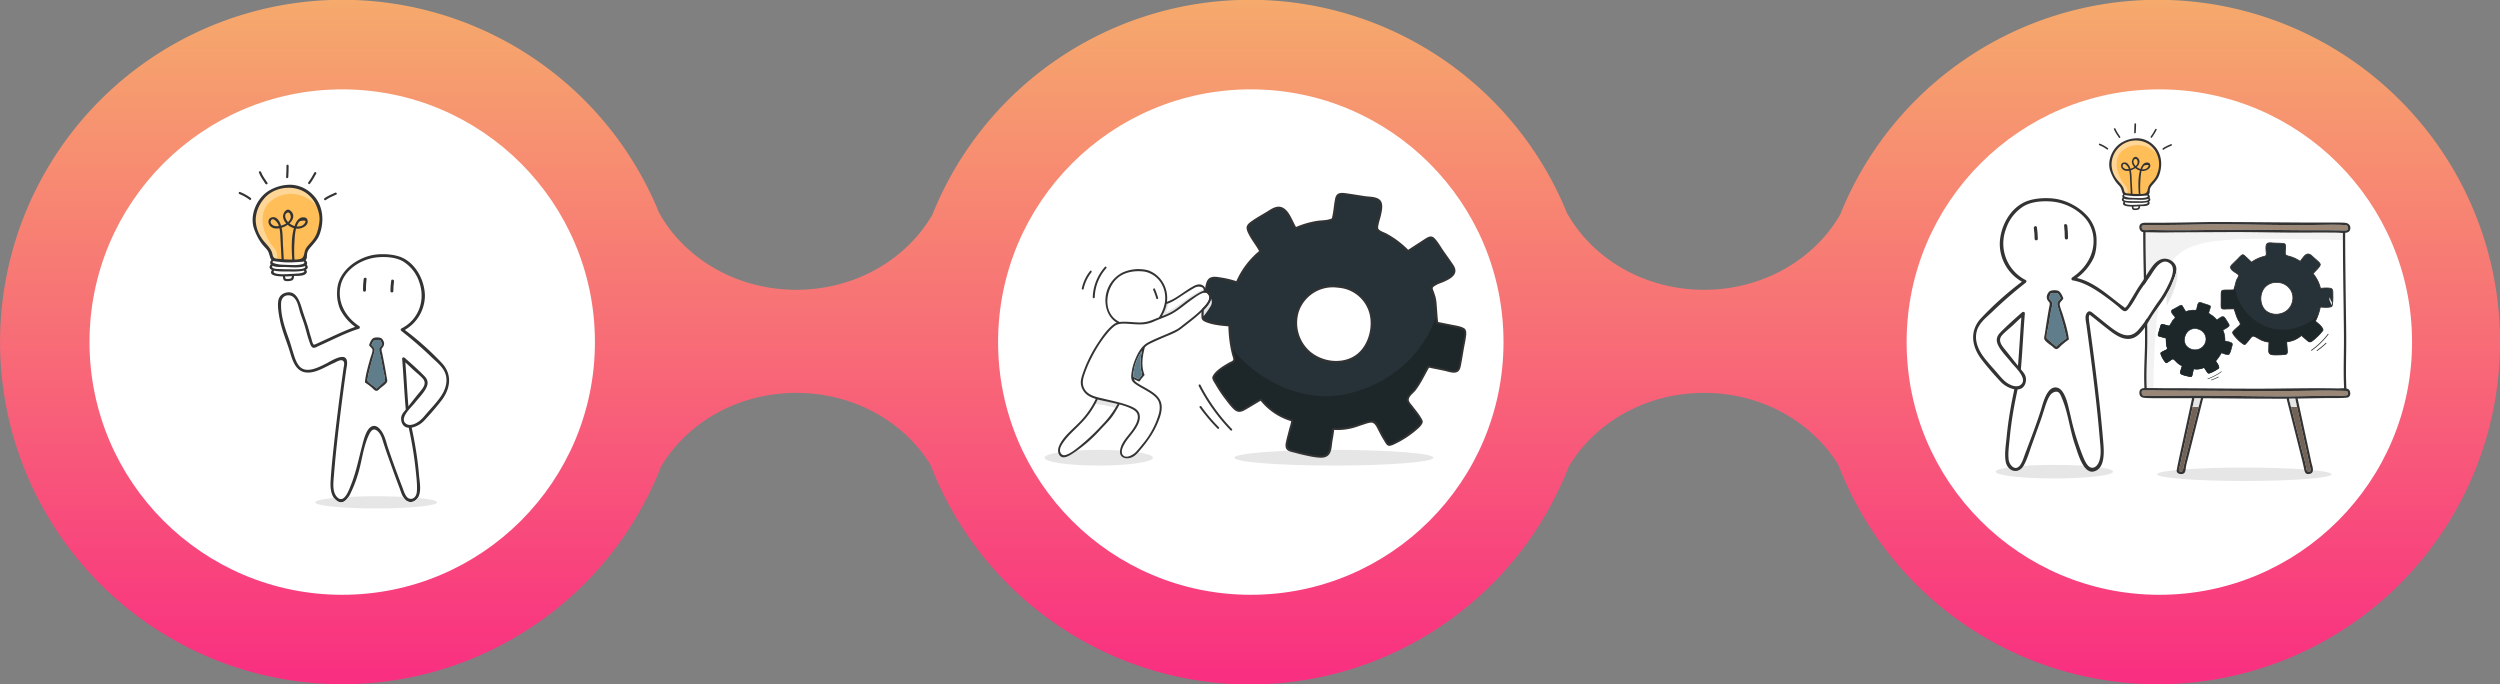 <?xml version="1.0" encoding="utf-8"?><svg xmlns="http://www.w3.org/2000/svg" viewBox="49 150.99 548.05 150.01"><rect x="49" y="150.99" width="548.05" height="150.01" fill="#808080" stroke="none"/><style>.st1{fill:#fff}.st2{fill:#ffbe58}.st3{fill:#ffd696}.st4{fill:#333}.st5{fill:#607d8b}.st6{fill:#e6e6e6}.st7{fill:#263237}.st8{fill:#1d2628}.st9{fill:#736357}.st10{fill:#998675}</style><linearGradient id="XMLID_6_" gradientUnits="userSpaceOnUse" x1="323.02" y1="303.03" x2="323.02" y2="152.98" gradientTransform="matrix(1 0 0 -1 0 453.98)"><stop offset="0" stop-color="#f6aa6c"/><stop offset="1" stop-color="#f92e81"/></linearGradient><path d="M522.02 150.95a75.01 75.01 0 0 0-69.61 47.07c-5.64 9.8-16.89 16.5-29.85 16.5-13.15 0-24.52-6.88-30.08-16.9a74.94 74.94 0 0 0-69.46-46.67 75.01 75.01 0 0 0-69.61 47.07c-5.64 9.8-16.89 16.5-29.85 16.5-13.15 0-24.52-6.88-30.08-16.9a74.94 74.94 0 0 0-69.46-46.67A75.02 75.02 0 1 0 193.9 253.3c5.7-9.63 16.84-16.18 29.67-16.18 12.68 0 23.73 6.4 29.47 15.87a75 75 0 0 0 139.86.3c5.7-9.62 16.84-16.17 29.67-16.17 12.68 0 23.73 6.4 29.47 15.87a75 75 0 0 0 70 48 75.02 75.02 0 1 0 0-150.04z" fill="url(#XMLID_6_)"/><g><g><g filter="drop-shadow(0 0 5px rgba(0,0,0,0.3))"><circle class="st1" cx="124.02" cy="225.98" r="55.4"/></g></g></g><g><g filter="drop-shadow(0 0 5px rgba(0,0,0,0.3))"><circle class="st1" cx="323.2" cy="225.98" r="55.4"/></g></g><g><g><g filter="drop-shadow(0 0 5px rgba(0,0,0,0.3))"><circle class="st1" cx="522.37" cy="225.98" r="55.4"/></g></g></g><g><g><g><g><path class="st2" d="M119.43 198.74c.07.51-.41 2.71-.61 3.37a4.32 4.32 0 0 1-.9 1.6c-.4.47-.67.88-1.11 1.32a2.92 2.92 0 0 0-.83 1.73c-.03.32.06.66-.12.92-.1.16-.2.4-.61.4-.7-.01-2.18.13-2.96.12-1 .03-2.79-.25-3.26-.25-.36 0-.48-.53-.57-.89-.08-.35-.1-.71-.27-1.04-.16-.32-.44-.57-.7-.83a11.32 11.32 0 0 1-2.68-4.7c-.2-.62-.06-3.13.51-4.15.4-.73.85-1.4 1.37-2.07a6.5 6.5 0 0 1 2.08-1.57 9.84 9.84 0 0 1 3.02-.84 5.82 5.82 0 0 1 4.51 1.19 6.09 6.09 0 0 1 2.47 3.12c.33.97.57 1.87.66 2.57z"/></g></g><path class="st3" d="M118.98 196.84c-.06-.22-.14-.44-.22-.67a6.1 6.1 0 0 0-2.46-3.12 5.82 5.82 0 0 0-4.51-1.19c-.86.1-2.27.42-3.03.84a6.5 6.5 0 0 0-2.07 1.57c-.52.66-.96 1.34-1.37 2.08a8.24 8.24 0 0 0-.5 4.14 11.34 11.34 0 0 0 2.67 4.7c.26.26.54.5.7.83.16.33.2.7.27 1.04.08.36.2.88.56.89.15 0 .43.03.77.06.04-.82-.02-1.86-.57-2.49-3.03-3.48-3.65-8.15-.91-10.39 2.93-2.4 7.5-2.42 10.67 1.71z"/><g><path class="st4" d="M112.8 191.49a9.13 9.13 0 0 0-5.05 1.43c-2.55 1.69-4.1 5.36-3.03 8.3.4 1.1.91 2.16 1.6 3.1.32.44.68.8 1.04 1.2.55.6.63 1.14.85 1.86.08.27.18.46.31.6-.26.24-.4.6-.17.96l.01.02c-.48.61-.26.99.26 1.21-.79 1.14.82 1.4 2.39 1.42.03.24.06.51.16.71.14.3.54.32.83.32.34 0 .81-.03 1.1-.21.3-.18.34-.6.36-.92.75-.04 2.07.07 2.63-.52.28-.29.2-.61-.03-.85.42-.23.57-.58.17-1.11.19-.28.11-.63-.23-.97l.15-.23c.21-.42.1-.84.19-1.29.15-.75.68-1.23 1.15-1.79.59-.69 1.2-1.39 1.53-2.24 1.12-2.91.88-6.5-1.43-8.79a7.06 7.06 0 0 0-4.79-2.21zm-3.47 16.8c.98.11 1.97.24 2.96.23.88 0 1.75-.07 2.63-.12.24-.02.46-.03.66-.1.66.62-1.18.77-1.63.79-.55.01-1.1 0-1.65-.02-.6-.02-1.2-.04-1.8-.08-.28-.02-2.45-.35-1.54-.77.11.03.23.05.37.06zm1.69-4c-.06-1.11-.03-2.28-.29-3.38.5-.15.96-.39 1.33-.64.4.34.88.6 1.37.74-.62 2.16-.5 4.72-.37 6.88l-.77-.01c-.36 0-.72-.02-1.08-.04l-.2-3.54zm.75-5.12c-.23-.4-.43-1.07.02-1.43.53-.44.84.08.93.57.09.52-.16.98-.57 1.36a2.76 2.76 0 0 1-.38-.5zm2.5 10.85c-.68.03-1.35 0-2.01 0-.57 0-1.14-.01-1.7-.04-.4-.02-2.32.04-1.82-.72.78.38 2.27.24 2.88.27 1.27.05 2.66.19 3.9-.1l.34-.12c.37.63-1.31.7-1.6.71zm-1.54 2.02c-.21.08-.51.1-.73.1-.19 0-.34.02-.42-.13-.05-.1-.08-.27-.1-.42.6 0 1.14-.04 1.5-.07-.02.21-.06.45-.25.52zm1.7-1.1c-.55.05-1.1.07-1.64.1-.53.03-1.05.06-1.58.07-.17 0-2.7.02-2.15-.73a.25.25 0 0 0 .03-.06c1.08.25 2.7.17 3.17.18.37 0 2.15.1 3.28-.19.71.4-.9.62-1.12.64zm4.24-9.54a5.78 5.78 0 0 1-1.2 2.36c-.5.62-1.15 1.18-1.5 1.9-.39.8-.15 1.83-1.17 2.1-.38.1-.81.13-1.25.13a30.85 30.85 0 0 1 0-3.8c.05-.94.1-2.02.35-2.99l.36.03c.96-.01 2.63-.75 2.1-2.04-.16-.42-.68-.5-1.08-.45-.8.1-1.3.89-1.58 1.58l-.12.33a3.47 3.47 0 0 1-1.12-.59c.9-.8 1.26-2.05.1-2.86-.84-.59-1.63.77-1.5 1.51.07.5.33.97.69 1.36-.34.22-.74.38-1.14.49-.3-1-.97-2.2-2.17-1.77-.74.27-.71 1.22-.28 1.76.51.63 1.3.73 2.1.58.2.93.2 1.91.25 2.86l.21 3.9a28.6 28.6 0 0 1-.4-.04c-.28-.03-.62-.02-.89-.1-.56-.15-.6-.49-.73-1.03-.34-1.45-1.74-2.33-2.47-3.62a7.15 7.15 0 0 1-1.17-4.05 7.4 7.4 0 0 1 1.68-4.23c2.12-2.78 6.6-3.39 9.4-1.4 1.53 1.1 2.27 2.52 2.74 4.32.34 1.32.11 2.46-.2 3.76zm-4.63-.77l.22-.5c.3-.57.42-.72 1.08-.76.52-.03.8-.04.51.48-.34.64-1.1.84-1.8.78zm-3.9-.08c-.39.05-.75.04-1.04-.06-.38-.12-.93-.56-.75-1.04.43-1.1 1.53.38 1.68.78l.1.32z"/><path class="st4" d="M122.48 193.23c-.8.36-1.62.7-2.34 1.21-.25.18 0 .6.24.42.72-.52 1.54-.86 2.34-1.22.28-.13.04-.54-.24-.41z"/><path class="st4" d="M116.94 191.28c.54-.7.95-1.45 1.38-2.22.15-.27-.26-.51-.41-.24-.4.73-.8 1.46-1.31 2.12-.2.25.15.59.34.34z"/><path class="st4" d="M112.2 189.82c.05-.84.08-1.67.07-2.51 0-.3-.48-.3-.47 0 0 .84-.03 1.67-.08 2.5-.03.32.45.32.47 0z"/><path class="st4" d="M107.21 191.3c.17.26.59.02.42-.24-.51-.76-1.08-1.51-1.4-2.37-.12-.29-.58-.16-.47.12.34.91.92 1.7 1.45 2.5z"/><path class="st4" d="M103.96 194.37a10.5 10.5 0 0 0-2.33-1.29c-.3-.12-.42.35-.13.46.8.32 1.53.74 2.22 1.25.25.18.49-.24.24-.42z"/></g></g><g><g><path class="st5" d="M133.4 234.36c.03-.75-.27-1.63-.4-2.37l-.56-2.94c-.09-.44-.36-1.1-.31-1.55.04-.38.6-.73.63-1a2.2 2.2 0 0 0-.3-.74c-.18-.3.06-.14-.31-.24-.27-.07-.58.06-.85.01h-.23c-.24.21-.51.72-.63 1.06.48.65.85.66.64 1.51-.32 1.28-.72 2.53-1.04 3.8-.16.64-.31 1.27-.42 1.9-.14.78-.08.78.5 1.23.45.34.96.7 1.36 1.1l.05.06.02-.01c.15-.1.29-.25.42-.37l1.19-1.1c.06-.05.19-.14.26-.22-.02 0-.02-.06-.02-.13z"/><path class="st4" d="M133.77 233.65c-.28-1.7-.6-3.38-.94-5.06-.05-.27-.16-.57-.17-.84 0-.4-.03-.25.27-.66.44-.58.32-1.2-.15-1.8-.32-.4-1.35-.38-1.82-.23-.47.16-.86.98-1 1.46-.04.06-.05.14 0 .23l.02.02c.3.41.7.61.68 1.02-.04.62-.37 1.34-.54 1.94-.45 1.64-.94 3.3-1.12 4.98 0 .09.06.17.12.21.48.3.91.65 1.35 1 .24.2.58.63.89.72.4.13.64-.21.95-.49.4-.37 1.34-.95 1.55-1.47.12-.28-.04-.75-.09-1.03zm-.62 1.07l-1.18 1.09c-.14.12-.27.27-.43.37v.01l-.06-.06c-.4-.4-.91-.75-1.36-1.1-.59-.44-.64-.45-.5-1.22.1-.64.26-1.27.42-1.9.32-1.28.71-2.53 1.03-3.8.22-.86-.15-.87-.63-1.52a2.95 2.95 0 0 1 .62-1.06h.24c.27.05.58-.07.85 0 .36.09.13-.07.32.23.06.1.3.58.29.73-.04.28-.6.63-.63 1.01-.05.46.22 1.11.3 1.56.2.97.38 1.95.56 2.93.13.74.43 1.62.41 2.37v.13c-.06.08-.18.17-.25.23z"/></g><g><path class="st4" d="M145.93 230.65a63.47 63.47 0 0 0-8.19-7.33 8.75 8.75 0 0 0 4.41-7.56c-.07-3.17-1.8-6.65-4.7-8.15-1.48-.76-3.49-.95-5.13-.89-1.67.06-3.2.5-4.67 1.28-2.54 1.36-4.63 3.7-4.74 6.7a8.84 8.84 0 0 0 .65 4.08 10.73 10.73 0 0 0 3.31 3.87c-1.73.6-3.41 1.37-5.07 2.13l-2.6 1.2c-.32.15-.63.3-.94.42-.08.04-.26.14-.35.14h-.13.02c-.3-.18-.46-1.1-.56-1.4a30.4 30.4 0 0 1-.49-1.66c-.41-1.56-1.01-3.04-1.48-4.58-.54-1.78-1.32-4.49-3.8-3.69-.76.24-1.3.84-1.45 1.62-.23 1.28.07 2.9.31 4.17.49 2.54 1.59 4.97 2.32 7.44.5 1.7 1.24 3.83 3.21 4.17 1.73.3 3.47-.64 4.97-1.38.47-.24.94-.47 1.42-.68.62-.28 1.86-1.12 2.17-.1.1.37-.06.88-.11 1.27l-.46 3.29c-.6 4.54-1.18 9.08-1.67 13.63-.27 2.5-.53 5-.69 7.5-.08 1.2-.08 2.55.5 3.65.32.62 1.05 1.35 1.8 1.33.85-.02 1.51-.96 1.87-1.62a26.6 26.6 0 0 0 1.73-4.3c.96-2.9 1.17-6.15 2.5-8.91.4-.84 1-1.7 2.01-.67.6.6.87 1.5 1.11 2.29.5 1.6 1.07 3.19 1.64 4.77.63 1.76 1.26 3.52 1.93 5.27.38 1 .74 2.51 1.83 2.98.95.4 1.93-.22 2.34-1.08.64-1.33.24-3.2.12-4.6-.29-3.54-.87-7.05-1.62-10.51a5.32 5.32 0 0 0 2.95-1.77 57.48 57.48 0 0 0 3.57-4.17c1.96-2.55 2.44-5.65.16-8.15zm-.36 7.35c-.95 1.35-2.13 2.56-3.2 3.81-.41.5-.84 1-1.34 1.4-.8.66-2.37 1.45-3.23.48-1.1-1.24 1.4-3.44 2.12-4.36.79-1 1.78-1.97 2.4-3.08.6-1.05.6-1.91-.28-2.81-1.36-1.4-2.87-2.73-4.34-4.02-.19-.17-.57-.07-.54.23.3 3.66.46 7.33.78 10.98 0 .05.01.08.03.12l-.25.3c-.4.48-.74.93-.78 1.58-.06.98.41 1.96 1.45 2.11l.21.02a82.16 82.16 0 0 1 1.53 9.3c.14 1.4.33 2.86.28 4.27-.02.5-.06 1.03-.36 1.46-.5.75-1.46.74-1.97 0-.42-.59-.63-1.34-.89-2.02a224.47 224.47 0 0 1-3.1-8.53c-.34-1-.56-2.06-1.03-3-.36-.72-1.07-1.84-1.98-1.88-1.69-.09-2.36 3.12-2.67 4.28-.78 2.9-1.32 5.78-2.44 8.58-.39.95-1.48 4.33-3.04 2.78-1.12-1.12-.86-3.15-.74-4.59.18-2.26.39-4.52.63-6.77a509.13 509.13 0 0 1 2.07-16.5c.1-.74.35-1.63.08-2.33-.6-1.53-3.58.43-4.46.87-1.54.76-4.25 2.26-5.78.7-.73-.74-1.11-1.97-1.41-2.93-.38-1.2-.71-2.42-1.15-3.61-.85-2.37-1.64-4.82-1.55-7.37.04-1 .6-1.78 1.67-1.74.98.03 1.56.85 1.89 1.68.3.77.45 1.61.72 2.4.25.74.54 1.48.78 2.23.4 1.25.67 2.54 1.12 3.78.16.44.37 1.34.93 1.42.34.05.84-.28 1.13-.4.85-.38 1.7-.78 2.54-1.17 2.05-.95 4.1-1.94 6.26-2.6.27-.09.3-.44.08-.59-2.91-1.91-4.8-5.13-4.11-8.68.69-3.6 4.44-5.97 7.86-6.37 1.87-.22 4.28-.09 5.92.9a8.41 8.41 0 0 1 3.5 4.5c1.4 3.95-.1 8.25-3.91 10.17-.24.12-.18.42 0 .55a85.35 85.35 0 0 1 6.67 5.8c1.15 1.08 2.57 2.19 3.03 3.75.51 1.72-.14 3.49-1.13 4.9zm-7.04 2.06c-.27-3.2-.42-6.43-.67-9.64l1.67 1.57c.71.67 1.53 1.28 2.17 2.01.86.98.12 1.96-.54 2.76a128.1 128.1 0 0 0-2.63 3.3z"/><g><path class="st6" d="M140.58 260.15c-.48.7-1.34 1.14-2.17.78-.44-.2-.77-.56-1.02-1a122.15 122.15 0 0 0-12 0c-.37.58-.93 1.18-1.6 1.2-.6 0-1.19-.46-1.56-.97-2.55.24-4.14.58-4.14.96 0 .73 5.99 1.33 13.37 1.33 7.38 0 13.36-.6 13.36-1.33 0-.38-1.63-.73-4.24-.97z"/></g><path class="st4" d="M128.72 212.17c-.1.82-.15 1.63-.14 2.45 0 .42.64.42.64 0-.01-.82.04-1.63.14-2.45.05-.4-.59-.4-.64 0z"/><path class="st4" d="M134.76 212.5c-.1.77-.18 1.52-.17 2.3 0 .4.64.4.64 0 0-.72.05-1.42.15-2.12.06-.4-.56-.58-.62-.17z"/></g></g></g><g><g><ellipse class="st6" cx="341.41" cy="251.33" rx="21.83" ry="1.72"/><g><path class="st7" d="M370.01 223.25c-.19-.2-.46-.27-.71-.35-1.72-.5-3.51-.66-5.23-1.16-.25-1.96-.23-3.23-.47-5.2-.06-.45-.83-2.37-.72-2.54.15-.24.91-.86 1.9-1.17a9.7 9.7 0 0 0 2-1c.54-.33 1.07-.83 1.09-1.47.01-.5-.29-.95-.57-1.37l-3.7-5.28c-.2-.3-.45-.61-.8-.68-.36-.08-.71.13-1.02.33l-4.1 2.66a19.34 19.34 0 0 0-5.62-4.04 3.2 3.2 0 0 1-1.19-.84s.1-1.16.32-1.8c.32-.94.51-1.92.57-2.9.02-.43.02-.87-.2-1.23-.36-.56-1.1-.7-1.76-.78-2.09-.27-4.17-.66-6.26-.93-.37-.04-.77-.08-1.09.1-.41.26-.52.8-.59 1.28-.13.91-.26 1.94-.4 2.85a4.67 4.67 0 0 1-.4 1.37s-.96.3-1.36.33c-2.3.11-4.58.66-6.68 1.6-.53-.9-.95-1.82-1.4-2.67-.45-.85-1.13-1.7-2.08-1.83-.79-.1-1.53.34-2.2.75-1.15.7-2.29 1.4-3.42 2.11-.53.33-1.08.68-1.37 1.23-.5.95 2.27 4.49 2.75 5.45a17.7 17.7 0 0 0-5.15 6.82 18.54 18.54 0 0 0-4.69-1 1.9 1.9 0 0 0-1.16.24c-.6.36-.67 1.15-.83 1.82-.48 2.19-1 4.63-.85 6.64-.12 1.1 4.02 1.6 5.88 1.75.03 1.94.2 3.49.59 5.4.2.99.65 2.2.47 2.33-.78.56-3.9 1.9-4.61 3.7a27.46 27.46 0 0 0 4.38 6.48c.36.41.8.84 1.35.86.39 0 .74-.19 1.08-.38 1.19-.7 2.46-1.48 3.66-2.17 1.7 2.2 4.17 3.88 6.85 4.6.01.3-.8 3.2-1.19 4.92-.07.3-.1.75.02 1.05.16.46.64.56 1.11.7 1.8.54 3.63.95 5.48 1.22.85.12 1.86.17 2.43-.47.36-.4.45-.96.53-1.49.2-1.35.6-3.28.62-4.07 2.48.15 3.69-.14 6-.97.53-.2 2.3-.7 2.57-.65.32.04.57.3.77.57.58.77.66 1.18 1.17 2.1.46.84.96 1.67 1.5 2.36.41.5 3.45-1.34 3.96-1.74 1.89-1.5 2.82-1.85 3.45-3.18.12-.6-2.5-3.62-2.99-4.5-.49-.88.77-1.7 1.3-2.36 1.28-1.61 2.12-3.53 3.16-5.3l5.07 1.03c.37.07.78.15 1.11-.02.48-.24.63-.84.72-1.37l1.06-6c.09-.48.22-1.39-.11-1.74zm-21.44 3.1a7.54 7.54 0 0 1-1.97 2.47 7.12 7.12 0 0 1-2.92 1.31 9 9 0 0 1-8.75-3.08 8.52 8.52 0 0 1-.82-9.18 8.1 8.1 0 0 1 8.23-4.01 7.8 7.8 0 0 1 6.62 4.46 9.31 9.31 0 0 1-.4 8.02z"/></g><path class="st6" d="M314.5 216.5c-.19.8-.86 1.65-1.37 2.18l-.29.29c-.02.3-.03.62-.03.93v.46a17.5 17.5 0 0 0 1.69-2.44 1.7 1.7 0 0 0 0-1.42z"/><path class="st8" d="M369.3 222.9c-1.72-.5-3.51-.65-5.23-1.16-.08-.62-.13-1.17-.17-1.7-1.66 5.64-7.24 14.18-18.92 17.15-11.84 3-22.22-4.82-25.99-9.95l.1.5c.19.98.65 2.2.46 2.33-.77.56-3.89 1.9-4.6 3.7a27.46 27.46 0 0 0 4.38 6.48c.36.41.8.84 1.35.86.38 0 .74-.2 1.07-.39 1.2-.69 2.47-1.47 3.66-2.16 1.7 2.2 4.18 3.88 6.86 4.6.01.29-.8 3.2-1.19 4.91-.07.31-.1.76.01 1.06.17.46.65.56 1.12.7 1.8.54 3.62.95 5.48 1.22.85.12 1.85.17 2.43-.48.36-.4.45-.95.53-1.48.2-1.36.6-3.29.61-4.08 2.48.16 3.7-.13 6-.96.53-.2 2.3-.7 2.58-.66.32.05.57.32.76.57.59.78.67 1.18 1.17 2.1.47.85.97 1.68 1.51 2.36.41.5 3.45-1.33 3.95-1.73 1.9-1.5 2.83-1.85 3.45-3.19.13-.59-2.5-3.61-2.98-4.49-.5-.88.76-1.7 1.3-2.37 1.27-1.6 2.12-3.52 3.16-5.3l5.07 1.04c.37.07.77.14 1.11-.02.48-.24.63-.84.72-1.37l1.06-6c.09-.49.22-1.39-.11-1.74-.19-.2-.46-.27-.71-.35z"/><g><path class="st4" d="M349.88 221.17a8.06 8.06 0 0 0-7.54-7.53 8.34 8.34 0 0 0-8.41 4.12 8.73 8.73 0 0 0 1.05 9.68 9.2 9.2 0 0 0 9.54 2.7c3.7-1.18 5.62-5.27 5.36-8.97zm-4.36 8.09c-2.93 1.53-6.75.92-9.25-1.16a8.31 8.31 0 0 1-2.51-8.88 7.86 7.86 0 0 1 8.52-5.16h.01l.05.01a7.6 7.6 0 0 1 6.93 5.88c.75 3.33-.58 7.66-3.75 9.3z"/><path class="st4" d="M369.88 222.9c-.8-.45-1.89-.56-2.76-.75-.95-.2-1.91-.37-2.86-.58-.12-1.04-.18-2.08-.26-3.12-.07-.85-.1-1.72-.35-2.53l-.32-.96c-.06-.2-.3-.66-.24-.86.07-.28.64-.55.87-.68.47-.27 1-.4 1.5-.63.79-.35 1.8-.82 2.3-1.55.52-.73.3-1.49-.16-2.18-.68-1.03-1.42-2.03-2.13-3.05-.63-.9-1.22-2.01-2-2.8-.74-.76-1.51-.22-2.26.26l-3.51 2.28a20.33 20.33 0 0 0-4.77-3.57c-.47-.26-1.44-.53-1.74-1-.16-.25-.04-.66.02-1 .12-.67.37-1.3.51-1.96.21-.96.6-2.5-.13-3.32-.75-.84-2.35-.76-3.37-.91-1.47-.22-2.94-.47-4.41-.67-1.05-.13-1.83 0-2.1 1.14-.3 1.36-.35 2.76-.67 4.12-.07.3-.06.32-.35.4-.26.08-.52.16-.79.2-.7.12-1.41.12-2.11.22-1.62.25-3.18.71-4.68 1.35-.56-1-.99-2.09-1.63-3.04-.45-.67-1.1-1.3-1.95-1.4-1.04-.1-1.96.57-2.8 1.09-1.15.7-2.36 1.36-3.45 2.14-.48.35-1.04.82-1 1.46.03.53.32 1.07.56 1.53.64 1.21 1.53 2.29 2.18 3.5a18.2 18.2 0 0 0-4.99 6.6 20.67 20.67 0 0 0-3.32-.8c-.86-.13-1.99-.4-2.72.25-.66.6-.71 1.75-.89 2.55a34.7 34.7 0 0 0-.62 3.58c-.07.64-.12 1.28-.1 1.92.01.25-.02.54.09.78.18.43.74.64 1.15.8 1.47.53 3.11.7 4.67.82.05 2.18.31 4.35.88 6.45.09.32.31.78.1 1.02-.18.2-.55.32-.77.44-.7.4-1.41.81-2.06 1.3-.56.42-1.1.9-1.47 1.5-.13.23-.24.4-.21.64.07.49.55 1.13.78 1.54.6 1.05 1.28 2.05 2.01 3 .61.8 1.24 1.68 1.99 2.36.75.68 1.47.6 2.32.13 1.18-.67 2.33-1.39 3.5-2.07a13.53 13.53 0 0 0 6.68 4.48c-.05.57-.29 1.18-.42 1.7-.24.95-.5 1.89-.71 2.83-.15.68-.22 1.47.43 1.89.45.29 1.08.38 1.58.52.6.17 1.2.32 1.82.46 1.16.26 2.36.54 3.55.6.73.05 1.51-.06 2.01-.64.66-.75.64-2.08.8-3.02.14-.8.3-1.6.36-2.42a13 13 0 0 0 4.5-.53c.6-.18 1.2-.41 1.8-.6.56-.17 1.23-.45 1.81-.47.75-.04 1.16.83 1.46 1.43.43.83.84 1.66 1.35 2.45.22.34.56 1.07.99 1.19.3.08.7-.08.98-.18a21.49 21.49 0 0 0 5.64-3.7c.32-.3.76-.77.88-1.22.08-.28-.06-.53-.2-.78-.52-.99-1.29-1.87-1.96-2.76-.27-.35-.66-.75-.83-1.17-.33-.86.96-1.7 1.42-2.3 1.2-1.54 2-3.33 2.97-5.01l3.3.67c.79.16 2.04.67 2.83.3.6-.27.76-.93.87-1.5.24-1.23.43-2.47.65-3.7.17-.97.4-1.95.5-2.93.05-.6.03-1.21-.54-1.54zm.1 1.62c-.1.91-.31 1.82-.47 2.73l-.48 2.73c-.14.78-.14 2.25-1.23 2.26-.9.01-1.9-.35-2.78-.53l-2.8-.57c-.1-.02-.2.01-.25.1-.9 1.57-1.66 3.23-2.71 4.7-.42.6-.93 1.05-1.39 1.6-.29.33-.56.75-.48 1.22.06.4.37.75.6 1.06.34.47.7.93 1.05 1.39.32.42.64.85.93 1.3.2.28.54.7.46 1.04-.13.5-.76 1.02-1.15 1.33-.57.47-1.2.88-1.78 1.33-.79.61-1.63 1.13-2.52 1.57-.35.18-.99.57-1.41.52-.5-.07-1.24-1.67-1.48-2.11-.47-.84-1.06-2.84-2.2-3-.41-.06-.9.14-1.3.24-.63.17-1.25.37-1.86.58-1.82.63-3.55.9-5.47.8-.12-.01-.2.1-.21.2-.04.79-.2 1.56-.32 2.32-.14.81-.19 1.71-.45 2.5-.42 1.27-1.74 1.13-2.8.97a35.53 35.53 0 0 1-4.7-1.02c-.53-.16-1.12-.21-1.38-.73-.37-.73.1-1.8.29-2.56l.56-2.2c.09-.35.22-.74.23-1.12 0-.1-.07-.18-.16-.2a13.16 13.16 0 0 1-6.75-4.56c-.06-.07-.19-.07-.26-.03-1.23.71-2.42 1.48-3.66 2.16-.48.26-.9.5-1.44.22-.29-.15-.52-.42-.73-.66-.45-.49-.87-1-1.27-1.52a26.98 26.98 0 0 1-2.42-3.6c-.25-.44-.74-1.02-.45-1.51.26-.43.63-.78 1-1.1.75-.63 1.6-1.11 2.44-1.59.4-.22 1.03-.4 1.03-.93 0-.43-.2-.89-.3-1.3-.18-.63-.3-1.27-.41-1.92a29.05 29.05 0 0 1-.38-4.29c0-.12-.1-.2-.22-.21a23.97 23.97 0 0 1-4.03-.61c-.46-.12-1.22-.27-1.53-.67-.2-.25-.13-.65-.13-.94 0-.49.03-.97.07-1.45.1-1.08.3-2.15.53-3.21.16-.78.22-1.97.7-2.63.62-.9 2.34-.42 3.24-.26.93.18 1.84.45 2.74.74.08.02.21-.02.25-.1a17.95 17.95 0 0 1 5.1-6.77c.08-.06.08-.18.04-.26-.5-.96-1.18-1.82-1.74-2.73-.32-.53-.65-1.07-.87-1.65-.3-.77-.05-1.18.63-1.67.82-.6 1.73-1.09 2.6-1.62.85-.53 1.8-1.31 2.8-1.52 1.21-.25 2.02.74 2.53 1.7.48.87.9 1.79 1.4 2.65.06.11.19.13.3.08 1.36-.6 2.78-1.04 4.25-1.3 1.12-.2 2.26-.17 3.35-.5.18-.04.38-.07.51-.2.32-.33.39-1.13.45-1.55l.27-1.95c.08-.55.07-1.57.6-1.91.38-.25 1.06-.07 1.46-.01l1.1.15 2.17.34 2.04.3c.64.09 1.4.1 1.87.58.56.55.34 1.58.23 2.29-.11.71-.34 1.38-.52 2.07-.12.45-.4 1.33-.2 1.78.2.4.87.69 1.24.87a19.68 19.68 0 0 1 5.64 4.06c.06.02.12.02.19-.02l3.65-2.36c.28-.19.66-.52 1-.58.67-.13 1 .59 1.3 1.01l1.13 1.6c.82 1.19 1.77 2.34 2.5 3.59.47.81.25 1.52-.51 2.06-.58.4-1.25.76-1.9 1.01-.7.28-1.73.57-2.18 1.25-.27.42.06 1 .2 1.43.3.9.47 1.69.55 2.63.11 1.3.18 2.6.33 3.9.01.09.06.18.16.2 1.5.36 3.04.59 4.54.97.37.1 1.13.2 1.35.55.18.28.12.74.08 1.05z"/></g><g><path class="st4" d="M311.78 235.6a41.13 41.13 0 0 0 6.98 9.73c.2.2.5-.1.3-.3a40.8 40.8 0 0 1-6.9-9.66c-.13-.24-.5-.03-.38.22z"/></g><g><path class="st4" d="M311.99 240.32c1.18 1.64 2.49 3.19 3.92 4.63.2.2.5-.11.3-.3a37.78 37.78 0 0 1-3.85-4.55c-.16-.22-.54 0-.37.22z"/></g></g><g><ellipse class="st6" cx="289.86" cy="251.33" rx="11.89" ry="1.72"/><g><path class="st1" d="M292.17 239.13c-.8-.2-1.7-.34-2.55-.57v.02a18.52 18.52 0 0 1-3.75 5.33c-1.36 1.43-2.97 2.74-4 4.44-.21.34-.41.72-.47 1.12-.11.74.34 1.49 1.16 1.27 1.13-.29 2.2-1.24 3.1-1.94a47.17 47.17 0 0 0 5.16-4.89 21.2 21.2 0 0 0 3.18-4.35c-.62-.16-1.24-.3-1.83-.43z"/><path class="st6" d="M289.48 238.31l-.54 1.18s3.35.48 4.77.96l.64-1.07-4.87-1.07z"/><path class="st1" d="M306.79 223.3c.62-.33 1.16-.79 1.71-1.22 1.65-1.28 3.38-2.57 4.74-4.15.6-.71 1.37-1.82.41-2.63-.75-.64-2.56.84-3.2 1.27-1.74 1.2-3.3 2.7-5.23 3.56-1.04.47-2.11.84-3.15 1.3-.87.38-1.7.62-2.66.67-1.06.05-2.12-.07-3.18-.13-.93-.05-1.98-.11-2.8.42a9.61 9.61 0 0 0-1.62 1.61 28.75 28.75 0 0 0-3.67 5.73 25.8 25.8 0 0 0-1.43 3.43c-.34 1.03-.53 1.98-.02 3 .81 1.59 2.8 1.88 4.36 2.26 1.7.41 3.44.77 5.1 1.35.99.36 2.3.83 2.63 1.96.45 1.56-.77 3.24-1.67 4.4-.48.62-1 1.2-1.41 1.88-.4.65-1.08 1.84-.62 2.63.63 1.06 2.3.1 2.89-.52.5-.53.97-1.1 1.43-1.68a18.4 18.4 0 0 0 3.63-6.69c.32-1.2.34-2.53-.54-3.51a8.77 8.77 0 0 0-2.15-1.6c-.7-.41-1.43-.79-2.1-1.24-.42-.27-.92-.6-1.12-1.07-.22-.53-.12-1.24-.04-1.78.13-.94.4-1.86.76-2.74.55-1.36 1.38-2.92 2.7-3.67 1.37-.77 2.87-1.32 4.3-1.95.65-.29 1.31-.57 1.95-.9z"/><path class="st1" d="M299.99 210.55a8.2 8.2 0 0 0-5.07.75c-3.56 1.97-4.62 8.26-.51 10.26l.03.02c.37-.06.75-.07 1.12-.06 1.15.01 2.29.17 3.44.16a8.25 8.25 0 0 0 3.25-.8l.82-.33a.2.2 0 0 1 .02-.06c1.35-2.12 1.85-4.55.74-6.89a5.54 5.54 0 0 0-3.84-3.05z"/><path class="st1" d="M305.74 219.4c.96-.51 1.82-1.24 2.69-1.89.99-.74 1.98-1.49 3.05-2.1.39-.23.88-.55 1.37-.67.2-.94-1.07-1.04-1.68-.8a35.15 35.15 0 0 0-2.28 1.34c-1.32.86-2.62 1.87-4.14 2.35a8.73 8.73 0 0 1-1.03 2.67 19.8 19.8 0 0 0 2.02-.9z"/></g><path class="st6" d="M306.62 218.4c-.37.22-1.99 1.1-1.99 1.1s.34-.89.54-2.02l-.42.15a8.73 8.73 0 0 1-1.03 2.67 19.5 19.5 0 0 0 2.02-.9c.96-.51 1.82-1.24 2.69-1.89.99-.74 1.98-1.49 3.05-2.1.39-.23.88-.55 1.37-.67a.8.8 0 0 0 .02-.28c-1.08-.04-5.6 3.53-6.25 3.93z"/><path class="st4" d="M313.72 214.83a1.03 1.03 0 0 0-.43-.13c.05-.63-.43-1.2-1.07-1.33-.73-.17-1.5.29-2.1.64-1.74 1.02-3.38 2.47-5.3 3.14a6.63 6.63 0 0 0-.35-3.12 6.3 6.3 0 0 0-3.7-3.76 8.5 8.5 0 0 0-5.64.44 6.84 6.84 0 0 0-3.71 5.04c-.36 2.26.37 4.76 2.4 5.98-.2.07-.4.16-.6.29-1.46 1.07-2.57 2.67-3.55 4.17a29.75 29.75 0 0 0-3.3 6.64c-.3.89-.57 1.73-.37 2.66.2.9.75 1.7 1.52 2.2.5.33 1.08.57 1.69.75a18.66 18.66 0 0 1-3.9 5.43c-1.44 1.47-3.32 2.95-4.14 4.88-.29.67-.34 1.55.19 2.14.7.78 1.89.09 2.59-.35a31.2 31.2 0 0 0 6.29-5.36c.68-.74 1.4-1.45 2.06-2.22.85-1 1.5-2.15 2.13-3.3 1 .26 1.99.59 2.87 1.07.67.37 1.13.83 1.14 1.64 0 1.03-.62 2.02-1.18 2.84-.99 1.42-2.51 2.75-2.72 4.56-.19 1.72 1.54 2.04 2.82 1.35.69-.38 1.17-.98 1.67-1.57a30.1 30.1 0 0 0 1.97-2.56 18.37 18.37 0 0 0 1.83-3.37c.5-1.2.97-2.51.81-3.84-.22-1.81-1.85-2.8-3.3-3.64-.72-.42-1.49-.8-2.17-1.3a1.7 1.7 0 0 1-.61-.73l1.03.47c.1.05.22.03.3-.07.28-.43.6-.82.94-1.19.05-.05.09-.14.06-.2-.75-1.92-.44-4.03.08-5.96v-.03l.1-.09c.43-.44.99-.7 1.55-.96.8-.39 1.63-.74 2.45-1.1 1.3-.56 2.72-1.04 3.84-1.9 1.8-1.4 3.65-2.76 5.22-4.4.9-.94 2.34-2.88.59-3.85zm-4.83.45a34.8 34.8 0 0 1 1.6-.98c.22-.13.44-.26.68-.36.61-.24 1.88-.14 1.68.8-.5.12-.98.44-1.37.66a31.13 31.13 0 0 0-3.05 2.1c-.87.66-1.73 1.39-2.7 1.9-.64.35-1.33.63-2.02.9.5-.85.86-1.75 1.04-2.67 1.51-.48 2.82-1.5 4.14-2.35zm-14.48 6.28c-4.11-2-3.05-8.3.5-10.26 1.5-.83 3.4-1 5.08-.75a5.54 5.54 0 0 1 3.84 3.05c1.11 2.34.61 4.77-.73 6.9a.24.24 0 0 0-.03.06l-.82.32c-1.1.46-2.05.79-3.25.8-1.15.01-2.3-.15-3.44-.16-.37 0-.75 0-1.11.06l-.04-.02zm-3.6 22.35a47.07 47.07 0 0 1-5.14 4.89c-.9.7-1.98 1.65-3.12 1.94-.82.22-1.27-.53-1.16-1.27.06-.4.26-.78.47-1.12 1.04-1.7 2.64-3 4-4.43a18.5 18.5 0 0 0 3.76-5.34v-.02c.86.23 1.75.38 2.54.57.6.14 1.22.27 1.84.43-.91 1.62-1.9 3-3.18 4.35zm8.2-12.97c.03.6.1 1.19.28 1.76.13.45.07.48-.21.82l-.46.61-1.18-.54.01-.56c.14-1.75.82-3.68 1.9-5.15-.23 1-.37 2.03-.33 3.06zm14.23-13.01c-1.36 1.58-3.1 2.87-4.74 4.15-.55.43-1.09.9-1.71 1.21-.64.33-1.3.61-1.95.9-1.43.62-2.93 1.18-4.3 1.95-1.32.75-2.15 2.31-2.7 3.67-.36.88-.63 1.8-.76 2.74-.08.54-.19 1.25.04 1.78.2.47.7.8 1.1 1.07.69.45 1.42.82 2.12 1.24.77.45 1.55.93 2.15 1.6.88.98.86 2.3.54 3.51a18.36 18.36 0 0 1-3.64 6.7 25.1 25.1 0 0 1-1.42 1.67c-.6.61-2.26 1.58-2.89.51-.46-.78.22-1.97.62-2.62.4-.68.93-1.26 1.4-1.88.9-1.16 2.13-2.84 1.68-4.4-.32-1.13-1.64-1.6-2.63-1.96-1.66-.59-3.4-.94-5.1-1.35-1.57-.38-3.55-.68-4.36-2.27-.51-1.01-.32-1.96.02-3a25.8 25.8 0 0 1 1.43-3.43c1-2.02 2.2-3.99 3.66-5.72a9.61 9.61 0 0 1 1.64-1.61c.8-.53 1.86-.47 2.79-.42 1.06.06 2.11.18 3.18.13a7.25 7.25 0 0 0 2.66-.67c1.03-.46 2.11-.83 3.15-1.3 1.92-.87 3.49-2.37 5.22-3.56.64-.44 2.45-1.9 3.21-1.27.96.81.2 1.92-.41 2.63z"/><path class="st5" d="M297.45 233.03c-.01.21-.02.4 0 .56l1.17.54c.15-.2.3-.41.46-.6.28-.35.34-.38.2-.83a7.03 7.03 0 0 1-.26-1.76 12 12 0 0 1 .33-3.06 10.38 10.38 0 0 0-1.9 5.16z"/><g><path class="st4" d="M301.81 214.54c.26.6.48 1.22.67 1.86.07.26.49.15.4-.12a15.7 15.7 0 0 0-.7-1.96c-.1-.25-.48-.03-.37.22z"/></g><g><path class="st4" d="M288.99 216.16c.07-2.36.96-4.6 2.53-6.36.19-.2-.12-.51-.3-.3a10.42 10.42 0 0 0-2.67 6.66c0 .27.43.27.44 0z"/></g><g><path class="st4" d="M286.56 214.32a8.8 8.8 0 0 1 1.71-3.63c.17-.22-.13-.52-.3-.3a9.27 9.27 0 0 0-1.82 3.82c-.06.27.35.38.41.11z"/></g></g></g><g><g><ellipse class="st6" cx="541.01" cy="254.96" rx="19.12" ry="1.47"/></g><g><g><g><g><path class="st9" d="M530.07 238.28h1.45a.23.23 0 0 0-.1.14l-2.28 9.08-1.2 4.7-.34 1.55c-.05.28-.09.6-.43.65-.18.02-.44-.09-.5-.24-.03-.1-.01-.26.03-.44.06-.26.16-.53.19-.67l.44-2.09 1.29-5.95c.49-2.24.98-4.49 1.45-6.73z"/></g><g><path class="st9" d="M555.51 253.97c0 .24.07.32-.27.4-.68.16-.67-.85-.76-1.3-.3-1.43-.71-2.85-1.07-4.27l-2.62-10.38v-.02h.04l1.34-.03c.84 3.96 1.71 7.91 2.56 11.86l.5 2.3c.09.46.28.98.28 1.44z"/></g><g><path class="st10" d="M563.59 236.83c.1.1.15.34.12.47-.1.49-.26.32-.53.38-.17.05-.35.07-.53.08l-.2.01c-.52.02-1.08-.04-1.56-.04-.7 0-1.39 0-2.08.02l-7.97.14c-6.28.02-12.56-.14-18.84-.17-1.97 0-3.94 0-5.92.02-2.13.03-4.27.08-6.4 0h-.58a.81.81 0 0 1-.32-.06c-.23-.12-.42-.8-.17-1.02.14-.12.67-.08.84-.09l.87-.01c.87 0 1.75.03 2.61.04 5.95.05 11.9.06 17.84.1 5.56.03 11.13.03 16.7-.08 1.23-.02 2.46 0 3.7.02.64.01 1.28.02 1.92.05.23 0 .35-.02.5.14z"/></g><g><path class="st10" d="M563.4 200.37c.26.12.47.71.24.98-.22.26-1.29.14-1.6.14-1.36 0-2.72-.05-4.09-.04-5.77.04-11.55-.1-17.33-.1-4.55 0-9.12.1-13.68.11a253.95 253.95 0 0 1-6.43-.06c-.46 0-1.25.11-1.68-.05-.33-.13-.5-.71-.07-.96.2-.12.7-.05.94-.05.8-.03 1.59-.02 2.38-.02 3.72 0 7.44-.08 11.16-.16 7.7-.02 15.4.25 23.1.15 1.14-.02 2.28-.05 3.42-.05h.51c.9 0 1.79.01 2.68.07.12 0 .33-.02.44.04z"/></g><g><path class="st1" d="M561.33 202c.3 0 .8.06 1.28.06 0 5.52.08 11.04.16 16.56.03 2.84.09 5.7.06 8.54-.03 2.98-.1 5.96.04 8.94-.49-.02-1.02.05-1.34.04-5.8-.13-11.63.04-17.44.05-6.55.01-13.1-.11-19.65-.1-1.37.01-2.74-.04-4.12-.04H519.61c-.15-2.97.03-5.93.1-8.89.07-2.85-.01-5.7-.07-8.54-.12-5.57-.3-11.14-.3-16.71h.82l2.17.04c1.53.02 3.07-.03 4.61-.03l10.34-.05c6.29-.04 12.57.18 18.86.1a209 209 0 0 1 5.19.02z"/></g><g><path d="M562.61 203.61v-1.55c-.49 0-.97-.06-1.28-.07-1.73-.02-3.46-.03-5.2-.01-6.28.07-12.56-.15-18.85-.11l-10.34.04c-1.54 0-3.08.06-4.61.03-.73 0-1.45-.02-2.17-.04h-.82c0 5.58.18 11.15.3 16.72.06 2.84.14 5.7.07 8.54-.07 2.96-.25 5.92-.1 8.88l.56.01h.9c.06-8.97.76-24.47 4.74-28.6 4.43-4.6 12.79-4.35 36.8-3.84z" fill="#f2f2f2"/></g><g><path class="st4" d="M563.38 236.16c-.15-3-.07-6-.04-9 .02-2.85-.03-5.7-.07-8.54-.07-5.53-.15-11.05-.16-16.58.47-.05.88-.2 1.03-.57.36-.88-.2-1.57-1.04-1.64-.94-.07-1.89-.06-2.83-.05h-.63c-8.8.02-17.6-.14-26.4-.12-3.66.07-7.33.15-11 .16h-2.34c-.46.02-1.2-.07-1.58.23-.6.46-.34 1.64.38 1.8l.13.02c0 5.59.18 11.17.3 16.75.06 2.85.14 5.7.08 8.54-.08 2.97-.26 5.93-.11 8.9-.59.04-1.1.24-1.1.99-.01.83.45 1.08 1.07 1.16h.05l.3.03c1.24.06 2.47.04 3.7.04h6.43c-.94 4.46-1.94 8.92-2.9 13.39-.13.66-.28 1.32-.4 1.99-.07.36-.18.71.13 1 .39.34 1.23.37 1.54-.08.25-.36.24-1.06.33-1.48.19-.85.42-1.7.64-2.54l3.02-12 .08-.27c6.1.04 12.21.12 18.32.1a.25.25 0 0 0 0 .17l2.7 10.7c.38 1.54.8 3.07 1.11 4.62.15.75.42 1.21 1.3.97 1.1-.3.44-1.74.28-2.51-.44-2.12-.9-4.22-1.36-6.33l-1.65-7.65 5.79-.1c1.32-.02 2.66.02 4-.03h.19l.36-.03c.39-.02.81-.02 1.05-.38.23-.36.18-.96-.06-1.31-.14-.19-.37-.3-.64-.35zm-44.54-34.8c-.34-.14-.51-.72-.08-.97.2-.12.7-.05.95-.05.79-.03 1.58-.02 2.37-.02 3.72 0 7.44-.08 11.16-.16 7.7-.02 15.4.25 23.1.15l3.42-.05h.51c.9 0 1.79.01 2.68.07.12 0 .33-.02.44.03.27.13.48.72.25 1-.22.25-1.29.13-1.6.13-1.36 0-2.72-.05-4.09-.04-5.77.04-11.55-.1-17.32-.1-4.56 0-9.13.1-13.7.11a253.95 253.95 0 0 1-6.42-.06c-.46 0-1.24.12-1.67-.05zm.8 17.26c-.12-5.57-.3-11.14-.3-16.71h.82l2.17.04c1.53.02 3.07-.03 4.61-.03l10.34-.05c6.29-.04 12.57.18 18.86.1 1.73-.01 3.46 0 5.19.02.3 0 .8.07 1.28.07 0 5.52.08 11.04.16 16.56.03 2.84.09 5.7.06 8.54-.03 2.98-.11 5.96.04 8.94-.5-.02-1.02.05-1.34.04-5.81-.13-11.63.05-17.44.05-6.55.01-13.1-.11-19.65-.1-1.37.01-2.75-.04-4.12-.03h-.15l-.57-.01c-.14-2.97.04-5.93.11-8.89.07-2.85-.01-5.7-.07-8.54zm11.79 19.8l-2.3 9.08-1.18 4.7c-.13.52-.24 1.03-.35 1.55-.05.28-.09.6-.43.65-.18.02-.44-.09-.5-.24-.03-.1-.01-.26.03-.44.06-.26.16-.53.19-.67l.44-2.09 1.29-5.95c.49-2.24.98-4.49 1.45-6.73h1.45a.25.25 0 0 0-.1.14zm23.3 11.82l.5 2.3c.09.45.28.97.28 1.43 0 .24.07.32-.27.4-.68.16-.67-.85-.76-1.3-.3-1.43-.71-2.85-1.07-4.27l-2.62-10.38v-.02h.04c.45 0 .9-.02 1.34-.03.84 3.96 1.71 7.91 2.57 11.87zm8.98-12.94c-.1.49-.26.32-.53.38-.17.05-.35.07-.54.08l-.18.01c-.53.02-1.1-.04-1.57-.04-.7 0-1.39 0-2.08.02l-7.97.14c-6.28.02-12.56-.14-18.84-.17-1.97 0-3.94 0-5.92.02-2.13.03-4.27.08-6.4 0h-.58a.81.81 0 0 1-.32-.06c-.23-.12-.42-.8-.17-1.02.14-.12.67-.08.84-.09l.87-.01c.87 0 1.75.03 2.61.04 5.95.05 11.9.06 17.84.1 5.56.03 11.13.03 16.7-.08 1.23-.02 2.46 0 3.7.02.64.01 1.28.02 1.92.05.23 0 .35-.02.5.14.1.1.15.34.12.47z"/></g></g></g></g><g><path class="st6" d="M552.17 238.38l-1.33.02h-.06l.01.02.45 1.78 1.32.02-.4-1.84z"/></g><g><path class="st6" d="M530.97 240.22l.46-1.8c.01-.06.04-.1.08-.13l-1.44-.01-.42 1.94h1.32z"/></g></g><g><g><g><path class="st7" d="M535.93 215.42l-.02 2.59c0 .23.01.49.2.62.12.1.3.1.45.1l2.2-.04c.3.82.5 1.68.91 2.45.17.32.63.76.36 1.09-.27.32-1.6 1.38-1.6 1.64.17.6.53.82 1.2 1.6.18.2 1.3 1.2 1.52 1.02.28-.24.55-.55.8-.87.29-.34.35-.5.66-.78.1-.1.22-.19.36-.18.12 0 .82.35 1.02.47.9.52 1.38.73 2.43.86-.05.33-.04 1.17-.06 1.75 0 .23-.01.47.1.66.2.3.62.37.99.38a16 16 0 0 0 2.37-.08c.21-.03.42-.03.52-.21.07-.12.1-.3.09-.44-.03-.74-.15-2.02-.12-2.14a5.6 5.6 0 0 0 3.21-1.39l1.36 1.18c.13.11.26.22.42.25.23.03.45-.11.63-.26.83-.64 1.73-1.5 2.33-2.36-.16-.8-1.36-1.6-1.64-1.9-.07-.07.22-.54.38-.94.3-.76.5-1.4.65-2.2.8.08 2.56.19 2.59-.28.22-.83.2-1.88.16-2.83-.02-.3.01-.63-.2-.83a.8.8 0 0 0-.48-.18 7.87 7.87 0 0 0-2.03.05 7.5 7.5 0 0 0-1.62-3.23c.28-.37 1.7-1.63 1.57-2.07a1.47 1.47 0 0 0-.48-.61l-1.26-1.14c-.25-.23-.52-.47-.86-.49-.4-.02-.76.28-1.01.6-.25.32-.5.68-.79 1a7.98 7.98 0 0 0-2.66-1.17 3.55 3.55 0 0 1-.54-.25 2 2 0 0 1-.07-.6l.06-1.21c0-.2 0-.44-.15-.58-.12-.1-.29-.12-.45-.13-.89-.05-1.79-.05-2.68-.1-.28-.01-.6-.01-.79.2-.12.13-.16.31-.18.49-.05.42-.04.84.02 1.25.04.29-.01.78-.01.78-.12.13-.4.22-.56.26a8.2 8.2 0 0 0-2.65 1.25l-1.5-1.42c-.12-.1-.25-.22-.4-.22-.16 0-.28.12-.4.23l-1.94 1.91c-.15.15-.31.32-.34.53-.04.27.14.52.34.7.24.2.48.42.76.57.38.2.65.52.7.63.03.08-.44.82-.5 1-.25.8-.34 1.34-.6 2.14-.75.07-1.5 0-2.26.08a.66.66 0 0 0-.33.09c-.17.12-.18.5-.18.71zm9.34-1.15a3.3 3.3 0 0 1 3.1-1.35c1.38.02 2.68 1 3.12 2.3.43 1.32-.01 2.86-1.05 3.77a3.81 3.81 0 0 1-3.88.61 3.02 3.02 0 0 1-1.12-.77 3.94 3.94 0 0 1-.17-4.56z"/></g><path class="st6" d="M559.77 216.16c.02.35.23.76.4 1.02l.1.14-.06.4-.03.18a7.4 7.4 0 0 1-.52-1.14.72.72 0 0 1 .11-.6z"/><path class="st8" d="M536.43 214.62c.76-.08 1.52 0 2.27-.08.08-.26.15-.48.2-.7a11.02 11.02 0 0 0 6.57 8.6c4.7 2.17 9.64-.3 11.6-2.14l-.08.2c-.15.4-.44.86-.37.93.28.3 1.48 1.1 1.64 1.9-.6.87-1.5 1.72-2.33 2.37-.18.14-.4.28-.63.25-.16-.03-.3-.14-.42-.24l-1.36-1.19a5.59 5.59 0 0 1-3.2 1.4c-.04.11.08 1.4.1 2.13.02.14 0 .33-.08.44-.1.18-.3.18-.52.2-.79.1-1.58.13-2.38.1-.36-.02-.78-.08-.97-.39-.12-.2-.12-.43-.11-.66.02-.58 0-1.42.06-1.75a5.32 5.32 0 0 1-2.43-.86c-.2-.12-.9-.46-1.02-.47-.14 0-.26.09-.36.18-.3.28-.37.44-.65.78-.26.32-.53.63-.82.87-.2.18-1.33-.82-1.5-1.02-.68-.78-1.04-1-1.2-1.6 0-.25 1.32-1.31 1.59-1.64.27-.33-.19-.77-.36-1.09-.41-.77-.61-1.63-.91-2.45l-2.2.04c-.16 0-.33 0-.46-.1-.18-.13-.2-.4-.2-.62l.03-2.59c0-.2.01-.59.18-.7.1-.08.21-.09.32-.1z"/><g><path class="st4" d="M546.2 219.54c1.32.7 3.03.54 4.19-.39a3.7 3.7 0 0 0 1.18-3.95 3.54 3.54 0 0 0-3.19-2.37c-1.7-.22-3.3.9-3.72 2.56-.4 1.52.1 3.38 1.55 4.15zm-1.2-4.61a3.22 3.22 0 0 1 3.37-1.92 3.33 3.33 0 0 1 3.16 2.8c.2 1.4-.5 2.83-1.73 3.52-1.2.67-2.84.63-3.94-.23-1.2-.94-1.42-2.84-.85-4.17z"/><path class="st4" d="M535.85 215.17c-.04.42-.02.84-.02 1.26 0 .53-.02 1.06-.01 1.59 0 .25.02.54.24.7.3.2.87.1 1.2.09l1.43-.03c.28.78.48 1.58.86 2.32.14.28.62.73.41 1.07-.1.16-.3.3-.44.42-.34.32-.73.63-1.03 1-.07.1-.15.19-.14.31.02.2.17.42.28.58a9.19 9.19 0 0 0 2.06 1.97c.11.07.26.16.4.15.19-.01.39-.3.5-.42.27-.29.51-.6.75-.92.18-.22.41-.55.72-.48.24.06.5.22.72.34.24.12.47.26.7.39.59.3 1.2.47 1.84.56-.04.35-.03.7-.04 1.04 0 .4-.11.96.1 1.32.17.28.49.39.8.42.5.07 1.02.04 1.52.02.27 0 .53-.02.8-.05.21-.02.48-.01.7-.1.3-.12.33-.46.32-.75l-.08-1.23c-.02-.23-.07-.5-.04-.74a5.74 5.74 0 0 0 3.12-1.36l1.3 1.13c.32.27.62.35.98.13.37-.23.7-.54 1.01-.83.38-.34.74-.7 1.07-1.1.13-.15.38-.38.44-.58.04-.1 0-.18-.03-.28-.11-.28-.3-.52-.5-.74-.23-.26-.5-.48-.76-.7-.08-.07-.22-.15-.28-.25-.08-.11.05-.29.11-.41.4-.84.68-1.72.87-2.62.66.06 1.35.12 2 0 .19-.02.44-.07.55-.24.06-.09.07-.2.1-.31.05-.27.08-.54.1-.81.04-.51.03-1.03.02-1.54-.01-.35.05-.83-.18-1.13-.25-.33-.74-.3-1.11-.32-.49-.02-.97.02-1.45.08a7.72 7.72 0 0 0-1.57-3.13c.36-.46.82-.84 1.18-1.3.13-.17.3-.37.35-.59.06-.26-.13-.5-.3-.68-.4-.41-.86-.78-1.28-1.16-.31-.28-.64-.64-1.09-.67-.36-.03-.67.19-.92.43-.33.35-.6.77-.9 1.14-.58-.38-1.2-.7-1.86-.92-.28-.1-.58-.15-.86-.25l-.31-.15c-.12-.05-.11-.06-.12-.19-.03-.59.06-1.18.04-1.77-.02-.5-.34-.61-.79-.63-.63-.04-1.26-.04-1.89-.07-.43-.01-1.1-.17-1.47.13-.37.28-.33.96-.31 1.37 0 .29.06.57.06.85 0 .15.02.34-.07.43-.16.17-.58.2-.8.28a7.94 7.94 0 0 0-2.26 1.12l-1.3-1.22c-.27-.26-.55-.54-.92-.28-.38.27-.71.69-1.04 1.01-.38.37-.76.73-1.13 1.11-.24.25-.4.55-.23.9.15.34.54.61.84.82.19.13.4.23.58.38.08.07.3.22.3.35.01.08-.12.26-.16.34l-.2.37c-.18.32-.25.68-.35 1.03-.11.43-.22.86-.35 1.28l-1.23.03c-.38 0-.85-.03-1.21.1-.26.08-.32.34-.34.59zm.29-.36c.12-.13.44-.12.6-.13.66-.04 1.31-.02 1.97-.05.04 0 .07-.04.08-.08.17-.53.3-1.06.44-1.6.1-.38.24-.7.43-1.05.1-.17.28-.39.2-.58-.14-.32-.54-.52-.82-.69-.25-.15-.5-.35-.71-.56-.28-.29-.31-.6-.05-.9.4-.47.88-.88 1.31-1.3l.6-.59c.15-.15.35-.43.62-.32.13.05.26.22.37.32l1.34 1.26c.02.03.05.03.07.03h.02l.02-.02a8.37 8.37 0 0 1 2.63-1.24c.17-.05.47-.12.58-.27.12-.17.07-.56.06-.76-.03-.3-.07-.6-.06-.9 0-.3 0-.75.27-.94.24-.16.55-.1.82-.1l.88.04.93.02.47.02c.17.01.47-.01.6.12.2.18.12.6.11.84l-.04.84c0 .17-.03.51.07.68.05.06.13.09.2.12.43.22.9.3 1.36.47.59.22 1.15.51 1.67.87.04.02.1.03.13-.01.28-.33.52-.68.79-1 .29-.36.7-.71 1.19-.52.4.17.73.57 1.05.85.32.29.66.57.96.88.24.26.31.44.13.74-.14.23-.32.43-.49.62-.3.34-.66.65-.94 1-.02.04-.03.09 0 .12a7.6 7.6 0 0 1 1.6 3.21c.02.04.07.07.1.06.4-.05.8-.09 1.2-.09.4 0 1.15-.07 1.34.35.14.32.08.82.09 1.15a12.45 12.45 0 0 1-.11 2c-.03.12-.03.29-.13.37-.16.15-.49.15-.69.17-.57.04-1.15 0-1.73-.06-.05 0-.1.02-.1.07a12.44 12.44 0 0 1-.8 2.53c-.08.16-.2.34-.23.52-.04.22.2.34.35.47.32.26.64.53.9.85a2 2 0 0 1 .33.53c.09.23-.17.43-.3.6a11.48 11.48 0 0 1-1.93 1.85c-.11.08-.23.17-.36.21-.25.08-.4-.05-.58-.2-.47-.37-.9-.79-1.36-1.18-.03-.02-.08-.03-.11 0a5.58 5.58 0 0 1-3.17 1.37.1.1 0 0 0-.08.08c-.03.15 0 .33.01.49l.06.95c.03.33.14.82-.07 1.1-.15.19-.4.17-.63.19a17.18 17.18 0 0 1-2.04.07c-.46-.02-1.02-.06-1.1-.63-.04-.34 0-.72.01-1.07 0-.33 0-.66.04-.99.01-.05-.02-.1-.07-.1-.8-.1-1.5-.35-2.21-.75-.25-.14-.49-.27-.74-.39-.15-.07-.34-.2-.52-.2-.49-.02-.89.77-1.15 1.08-.13.16-.56.78-.78.77-.18-.02-.41-.23-.54-.33a6.41 6.41 0 0 1-.94-.85c-.2-.23-.43-.45-.63-.69-.14-.16-.37-.42-.38-.64-.01-.15.17-.3.27-.4l.49-.47.54-.5c.12-.1.28-.23.34-.4.06-.18-.02-.38-.11-.54-.15-.27-.33-.5-.46-.77-.32-.7-.51-1.45-.77-2.17-.01-.04-.05-.06-.1-.06l-1.2.02c-.38 0-.83.08-1.2 0-.46-.08-.34-.7-.34-1.03v-1.17c.01-.4 0-.79.02-1.18 0-.13.01-.33.1-.43z"/></g><g><path class="st4" d="M559.43 224.33a17.44 17.44 0 0 1-3.65 3.53c-.1.06-.2-.09-.1-.15 1.37-.99 2.59-2.16 3.62-3.5.07-.1.2.03.13.12z"/></g><g><path class="st4" d="M558.99 226.29c-.62.6-1.29 1.14-2 1.63-.09.06-.2-.09-.1-.15.7-.49 1.35-1.02 1.96-1.6.08-.08.22.03.14.12z"/></g></g><g><g><path class="st8" d="M522.62 222.51l-.48 1.65c-.05.15-.08.32 0 .44.07.08.18.11.28.14l1.41.38c.04.58.02 1.17.14 1.73.05.24.26.6.03.76-.24.16-1.28.6-1.32.76-.01.42.18.62.47 1.24.08.16.61 1 .78.93.22-.1.45-.25.67-.4.25-.17.32-.27.56-.39.08-.04.18-.07.27-.04.07.02.45.37.57.48.47.5.74.73 1.39 1-.1.2-.24.74-.36 1.1-.05.15-.1.3-.05.45.06.23.32.35.55.42.5.17 1.01.3 1.53.38.14.03.27.06.37-.03a.59.59 0 0 0 .14-.27c.12-.48.28-1.31.32-1.38.76.15 1.6.04 2.3-.3l.66 1c.06.1.12.19.22.23.14.07.3.01.45-.04a7.75 7.75 0 0 0 1.92-1.09c.04-.54-.58-1.27-.7-1.51-.03-.06.24-.3.41-.53.34-.43.57-.8.83-1.29.48.2 1.6.6 1.7.3.29-.49.47-1.17.62-1.78.04-.19.12-.4.02-.57a.54.54 0 0 0-.27-.2 5.28 5.28 0 0 0-1.3-.34c.05-.8-.1-1.63-.44-2.36.24-.19 1.38-.73 1.37-1.04 0-.17-.1-.33-.19-.48l-.6-.96c-.1-.19-.24-.39-.45-.46-.26-.1-.54.04-.76.2-.22.15-.44.33-.69.49-.4-.5-.92-.92-1.48-1.24-.1-.06-.3-.26-.3-.26 0-.06.02-.25.07-.4l.25-.76c.05-.13.09-.28.01-.4-.05-.08-.16-.12-.26-.16-.56-.2-1.13-.36-1.7-.55-.17-.06-.37-.12-.53-.02-.1.06-.16.17-.2.28-.12.25-.2.52-.23.8-.03.19-.15.5-.15.5a.9.9 0 0 1-.4.06c-.64-.02-1.32.1-1.92.31l-.7-1.18c-.06-.1-.12-.19-.22-.22-.1-.02-.2.03-.29.08l-1.6.86c-.12.07-.25.15-.31.28-.08.16 0 .35.1.5.1.18.22.36.37.5.21.21.32.46.33.54 0 .06-.43.44-.5.55-.3.47-.46.79-.77 1.26-.5-.1-.97-.28-1.47-.37a.45.45 0 0 0-.22 0c-.13.05-.2.3-.25.42zm6.18.98a2.2 2.2 0 0 1 2.23-.3 2.28 2.28 0 0 1 1.57 2.05 2.4 2.4 0 0 1-1.36 2.21c-.83.4-1.88.26-2.6-.32a2 2 0 0 1-.57-.7 2.63 2.63 0 0 1 .73-2.94z"/></g><path class="st8" d="M537.72 227.36c-.06.23 0 .53.07.72l.04.11-.11.24-.06.12a4.95 4.95 0 0 1-.12-.83c0-.18.1-.3.18-.36z"/><path class="st8" d="M523.1 222.1c.49.08.96.27 1.46.36l.25-.41a7.32 7.32 0 0 0 2.62 6.7c2.6 2.25 6.21 1.58 7.8.76l-.08.11c-.17.23-.44.47-.41.53.12.24.74.97.7 1.51-.54.45-1.28.83-1.92 1.09-.15.05-.31.1-.45.04a.6.6 0 0 1-.23-.23c-.2-.32-.43-.68-.65-1-.7.34-1.54.45-2.3.3-.04.07-.2.9-.32 1.38a.6.6 0 0 1-.14.27c-.1.1-.23.06-.37.03-.52-.08-1.03-.21-1.53-.38-.23-.07-.49-.19-.55-.42-.04-.15 0-.3.05-.44.12-.37.26-.9.36-1.1-.65-.28-.92-.5-1.4-1-.1-.12-.49-.47-.56-.5-.1-.02-.19.01-.27.05-.24.12-.32.22-.56.38-.22.16-.45.3-.67.41-.17.08-.7-.77-.78-.93-.29-.62-.48-.82-.47-1.24.04-.17 1.08-.6 1.32-.76.23-.16.02-.52-.04-.76-.12-.56-.09-1.15-.13-1.73l-1.4-.38c-.11-.03-.22-.06-.28-.14-.1-.12-.06-.3-.01-.44l.48-1.65c.04-.13.12-.37.25-.42a.45.45 0 0 1 .22 0z"/><g><path class="st8" d="M528.43 227.03c.71.68 1.84.9 2.75.52a2.46 2.46 0 0 0 1.48-2.31c-.04-.95-.7-1.8-1.6-2.1a2.27 2.27 0 0 0-2.85.95c-.53.9-.56 2.18.22 2.94zm.09-3.17a2.14 2.14 0 0 1 2.5-.6 2.21 2.21 0 0 1 1.5 2.37 2.34 2.34 0 0 1-1.75 1.92c-.9.21-1.93-.12-2.48-.87-.6-.81-.38-2.07.23-2.82z"/><path class="st8" d="M522.62 222.34c-.1.26-.17.53-.24.8-.1.34-.21.67-.3 1.01-.05.16-.09.35.02.5.16.18.54.21.76.27l.91.25c.04.54.02 1.1.12 1.63.05.21.27.59.07.76-.1.09-.24.14-.36.2-.28.13-.58.26-.84.44-.06.05-.13.1-.14.17-.03.13.02.3.06.42a6.1 6.1 0 0 0 .96 1.64c.06.07.14.16.23.17.12.03.3-.11.4-.17.23-.14.43-.3.65-.45.15-.11.36-.28.54-.18.15.08.28.23.4.35l.38.38c.32.3.67.52 1.07.7-.09.2-.15.43-.22.65-.07.26-.24.59-.17.86.05.21.23.34.42.42.31.13.65.21.98.29l.51.11c.15.03.32.09.47.07.21-.02.3-.23.34-.42l.18-.8c.03-.15.05-.34.1-.49.77.14 1.55.03 2.25-.29.21.32.41.65.63.96.15.23.32.34.6.26.27-.07.54-.21.8-.34.3-.15.6-.32.88-.5.11-.08.31-.18.4-.3.03-.05.02-.11.02-.18a1.6 1.6 0 0 0-.18-.57c-.1-.2-.23-.4-.36-.58-.04-.06-.12-.14-.14-.21-.02-.09.1-.18.15-.25.41-.45.75-.97 1.04-1.51.4.16.84.33 1.28.38.12 0 .29.03.4-.06a3.97 3.97 0 0 0 .34-.68c.1-.32.2-.65.28-.98.06-.23.19-.52.1-.76-.1-.25-.43-.33-.66-.4a5.8 5.8 0 0 0-.94-.22 5.13 5.13 0 0 0-.42-2.3c.31-.21.67-.37.98-.6.12-.08.26-.18.34-.31.09-.16 0-.35-.07-.5-.18-.33-.4-.65-.6-.97-.15-.24-.3-.52-.57-.63-.23-.08-.47 0-.67.11-.28.16-.53.38-.8.56-.3-.35-.63-.66-1-.93-.17-.11-.35-.2-.5-.32a1.9 1.9 0 0 1-.18-.15c-.06-.05-.06-.06-.04-.14.1-.39.26-.75.35-1.13.08-.32-.1-.45-.39-.55l-1.2-.38c-.27-.1-.66-.31-.96-.2-.29.12-.38.56-.45.82-.04.19-.06.38-.11.56-.03.1-.05.22-.12.26-.14.08-.42.03-.57.03a5.36 5.36 0 0 0-1.65.3l-.6-1.01c-.13-.22-.25-.45-.54-.35-.3.1-.58.3-.85.45l-.93.5c-.2.12-.35.29-.3.53.03.25.22.5.38.69.1.11.21.21.3.34.04.06.15.2.13.28 0 .06-.13.15-.17.19l-.2.2c-.17.17-.28.39-.4.6l-.46.75c-.27-.06-.53-.14-.8-.21-.24-.06-.53-.17-.78-.16-.2 0-.28.16-.34.32zm.25-.18c.1-.06.3 0 .4.03.44.1.85.23 1.28.33.02 0 .05-.02.06-.04.2-.3.38-.62.57-.94.14-.22.29-.4.47-.59.1-.09.25-.2.23-.34-.03-.22-.25-.43-.39-.58a2.49 2.49 0 0 1-.35-.5c-.13-.23-.1-.44.13-.58.34-.23.72-.4 1.08-.6l.49-.26c.12-.07.3-.2.45-.09.08.06.13.2.18.27l.62 1.06.05.03h.03a5.53 5.53 0 0 1 1.9-.32c.12 0 .32.01.42-.06.11-.09.15-.35.18-.48.04-.2.07-.39.13-.58.06-.2.13-.48.34-.55.18-.06.38.03.55.09l.55.18.6.19.29.1c.1.03.3.07.36.18.1.15-.04.41-.08.56l-.18.52c-.04.12-.12.33-.08.45.01.05.06.08.1.12.23.21.53.35.78.54.34.25.64.54.91.87.02.02.06.03.09.01.23-.15.45-.33.68-.5.25-.17.58-.32.86-.1.22.18.36.5.51.73.15.25.32.49.45.74.11.21.12.34-.05.5-.13.12-.28.21-.42.3-.26.17-.54.3-.79.48-.02.01-.03.04-.02.07.33.74.48 1.54.44 2.35 0 .02.02.05.05.05.26.04.52.09.78.16.25.07.74.17.79.47.03.23-.1.54-.16.75a8.38 8.38 0 0 1-.43 1.25c-.04.08-.07.19-.15.22-.13.07-.34 0-.47-.02a6.77 6.77 0 0 1-1.1-.35c-.03-.02-.06 0-.08.02a8.15 8.15 0 0 1-.97 1.47c-.08.1-.19.18-.24.29-.07.13.07.26.14.36.15.23.3.46.41.71.06.13.1.26.12.4.01.16-.19.25-.3.33a7.52 7.52 0 0 1-1.58.83c-.09.03-.18.07-.27.07-.17 0-.25-.1-.33-.23-.23-.33-.43-.68-.65-1-.02-.03-.05-.05-.07-.03-.71.33-1.5.44-2.28.3-.03 0-.05 0-.07.03-.04.1-.06.21-.08.31l-.13.63c-.05.21-.07.54-.25.68-.13.1-.29.04-.44 0a9.67 9.67 0 0 1-1.32-.33c-.28-.09-.63-.22-.58-.6.03-.22.13-.46.2-.68.06-.2.12-.42.21-.62.01-.03 0-.07-.03-.08-.5-.22-.9-.5-1.28-.89a7.13 7.13 0 0 0-.4-.38c-.08-.08-.18-.19-.3-.23-.3-.1-.7.33-.92.49-.12.08-.5.39-.64.34-.11-.04-.22-.22-.29-.3a4.33 4.33 0 0 1-.44-.72c-.1-.19-.2-.37-.28-.56-.06-.13-.16-.33-.12-.48.02-.1.16-.16.24-.2.13-.08.27-.15.4-.21l.44-.22c.1-.05.22-.1.28-.2.08-.1.07-.24.04-.36-.05-.2-.12-.38-.15-.58-.08-.5-.06-1.02-.1-1.53 0-.02-.02-.04-.05-.05l-.77-.2c-.25-.07-.55-.1-.77-.22-.27-.14-.09-.51-.03-.73l.22-.75c.08-.25.14-.5.23-.75.03-.08.07-.2.15-.25z"/></g><g><path class="st8" d="M536 232.52a11.6 11.6 0 0 1-2.98 1.58c-.07.02-.11-.09-.04-.12 1.06-.37 2.05-.9 2.96-1.56.06-.05.13.05.06.1z"/></g><g><path class="st8" d="M535.36 233.69c-.5.26-1.03.49-1.57.67-.07.03-.11-.09-.04-.12.53-.18 1.05-.4 1.54-.66.07-.03.14.07.07.1z"/></g></g></g><g><g><g><path class="st2" d="M522.6 186.7c.05.38-.31 2.02-.46 2.5a3.2 3.2 0 0 1-.67 1.2c-.3.35-.5.66-.83.98-.34.35-.56.81-.61 1.3-.03.23.04.49-.09.68-.08.12-.15.3-.46.3-.52-.01-1.62.1-2.2.09-.75.02-2.08-.2-2.43-.2-.27 0-.36-.39-.42-.65s-.08-.54-.2-.78c-.12-.24-.33-.42-.53-.61a8.43 8.43 0 0 1-2-3.5 6.14 6.14 0 0 1 .39-3.1c.3-.54.63-1.05 1.01-1.54.41-.52.98-.86 1.55-1.17.57-.31 1.61-.55 2.25-.62 1.1-.13 2.1-.04 3.37.88.8.57 1.44 1.2 1.83 2.32.25.73.43 1.4.5 1.92z"/></g></g><path class="st3" d="M522.26 185.29l-.16-.5a4.53 4.53 0 0 0-1.84-2.33 4.33 4.33 0 0 0-3.36-.88c-.64.07-1.69.31-2.25.62-.58.31-1.14.66-1.55 1.17-.38.5-.71 1-1.02 1.55a6.14 6.14 0 0 0-.37 3.09 8.43 8.43 0 0 0 2 3.5c.18.2.4.37.52.62.12.24.14.51.2.77.06.27.15.66.41.66.12 0 .32.02.57.05.04-.61-.01-1.39-.42-1.86-2.26-2.59-2.72-6.07-.68-7.74 2.19-1.79 5.59-1.8 7.96 1.28z"/><g><path class="st4" d="M517.66 181.3a6.8 6.8 0 0 0-3.77 1.07c-1.89 1.25-3.05 3.99-2.25 6.18.3.82.68 1.6 1.2 2.31.23.32.5.6.77.89.4.44.46.85.63 1.38.06.2.14.35.23.45-.2.18-.3.45-.13.72l.01.01c-.35.46-.2.74.2.9-.59.86.6 1.05 1.78 1.07.02.18.04.37.11.53.11.22.4.23.62.23.26 0 .6-.03.83-.16.21-.13.25-.44.26-.69.56-.02 1.55.06 1.96-.38.2-.21.15-.45-.02-.63.31-.17.43-.43.13-.83.13-.2.08-.47-.18-.72l.12-.17c.15-.31.07-.63.14-.96.11-.56.5-.92.86-1.33.43-.52.89-1.04 1.13-1.68.84-2.16.66-4.84-1.06-6.54a5.26 5.26 0 0 0-3.57-1.65zm-2.59 12.51c.73.09 1.47.18 2.21.18.65 0 1.3-.06 1.95-.1.19 0 .35-.02.5-.06.49.45-.88.57-1.21.58-.42.01-.83 0-1.24-.01l-1.34-.06c-.2-.02-1.82-.27-1.14-.58l.27.05zm1.26-2.97c-.04-.83-.02-1.7-.21-2.52.36-.12.71-.3.99-.48.3.26.66.45 1.02.55-.46 1.6-.37 3.52-.27 5.13l-.58-.01c-.27 0-.54-.01-.8-.03l-.15-2.64zm.56-3.82c-.17-.3-.32-.8.01-1.07.4-.32.64.07.7.43.06.39-.12.73-.43 1.01a2.1 2.1 0 0 1-.28-.37zm1.86 8.08c-.5.02-1 0-1.5 0-.42 0-.84 0-1.27-.03-.3-.01-1.72.03-1.35-.53.58.28 1.69.18 2.14.2.95.03 1.99.14 2.92-.08.1-.02.17-.05.25-.09.27.47-.98.52-1.2.53zm-1.15 1.5c-.15.07-.37.08-.54.08-.14 0-.25.02-.31-.1a.93.93 0 0 1-.07-.3c.44-.01.84-.04 1.12-.06-.02.16-.05.33-.2.39zm1.27-.8l-1.22.06c-.39.03-.78.04-1.17.05-.13 0-2.01.02-1.6-.54a.16.16 0 0 0 .02-.04c.8.18 2.01.13 2.35.13.28 0 1.6.07 2.45-.14.53.3-.67.46-.83.47zm3.16-7.12a4.3 4.3 0 0 1-.9 1.76c-.37.46-.85.88-1.11 1.42-.29.6-.11 1.36-.88 1.56-.27.08-.6.1-.93.1-.05-.94-.06-1.89 0-2.83.05-.7.08-1.5.27-2.23l.26.02c.72 0 1.96-.56 1.58-1.52-.13-.31-.52-.37-.81-.33-.6.07-.97.66-1.18 1.17l-.09.25-.27-.1c-.2-.09-.39-.2-.56-.34.66-.59.93-1.53.07-2.13-.63-.44-1.21.58-1.12 1.12a2 2 0 0 0 .51 1.01c-.25.17-.55.3-.84.37-.23-.74-.72-1.64-1.62-1.31-.55.2-.53.9-.2 1.3.38.47.97.55 1.56.44.15.7.15 1.42.19 2.13l.15 2.9-.3-.03c-.2-.02-.46-.01-.66-.07-.41-.11-.45-.37-.55-.76-.25-1.1-1.29-1.75-1.84-2.7a5.33 5.33 0 0 1-.86-3.02 5.33 5.33 0 0 1 8.25-4.2 5.42 5.42 0 0 1 1.89 6.02zm-3.44-.57c.04-.13.1-.25.15-.37.22-.43.32-.54.81-.57.38-.02.6-.03.38.36-.26.47-.82.63-1.34.58zm-2.92-.06c-.28.04-.55.03-.76-.04-.29-.1-.7-.43-.56-.78.31-.82 1.13.28 1.25.58l.07.24z"/><path class="st4" d="M524.87 182.6c-.6.26-1.2.51-1.74.9-.19.13 0 .44.18.3.53-.38 1.14-.63 1.74-.9.21-.1.03-.4-.18-.3z"/><path class="st4" d="M520.74 181.15c.4-.52.71-1.09 1.03-1.66.12-.2-.2-.38-.3-.18-.3.54-.6 1.1-.98 1.58-.14.18.1.44.25.26z"/><path class="st4" d="M517.2 180.06c.05-.63.07-1.25.07-1.87 0-.23-.36-.23-.36 0 0 .62-.02 1.24-.06 1.87-.01.22.34.22.36 0z"/><path class="st4" d="M513.5 181.16c.12.19.43.01.3-.18-.37-.57-.8-1.13-1.04-1.77-.08-.21-.43-.12-.35.1.26.67.69 1.25 1.09 1.85z"/><path class="st4" d="M511.07 183.45a7.83 7.83 0 0 0-1.74-.97c-.2-.08-.3.26-.1.35.6.23 1.15.55 1.66.92.19.14.37-.17.19-.3z"/></g></g><g><g><ellipse class="st6" cx="499.36" cy="254.39" rx="12.88" ry="1.49"/></g><path class="st1" d="M482.29 223.85c-.39 1.8.3 3.6 1.33 5.06 1.05 1.48 2.35 2.82 3.53 4.2.45.54.92 1.09 1.47 1.54.88.73 2.62 1.6 3.57.53.68-.77.1-1.87-.67-2.87-.6-.77-1.32-1.49-1.67-1.93-.87-1.11-1.96-2.17-2.66-3.4-.65-1.16-.65-2.1.32-3.1 1.5-1.54 3.17-3 4.78-4.43.21-.18.63-.07.6.25-.33 4.04-.5 8.08-.86 12.11a.3.3 0 0 1-.03.12l.27.33c.44.54.82 1.03.86 1.75.06 1.09-.45 2.17-1.59 2.33l-.24.02a89.02 89.02 0 0 0-1.72 10.68c-.14 1.51-.4 3.14-.25 4.66.13 1.27 1.48 2.76 2.55 1.23.54-.77.8-1.77 1.13-2.64 1.17-3.08 2.37-6.18 3.37-9.33l.03-.06c.44-1.44 1.32-5.35 3.48-4.95 1.84.34 2.5 4.07 2.84 5.45l.19.75c.75 3.09 1.5 6.1 2.77 9.05.28.63.54 1.28 1 1.8.92 1.07 1.99.4 2.44-.73a6 6 0 0 0 .37-2.02c.03-1-.1-2-.18-2.96-.2-2.45-.44-4.89-.7-7.33-.52-4.8-1.13-9.6-1.78-14.38l-.46-3.35c-.11-.8-.42-1.94.1-2.65.57-.75 1.12-.09 1.68.35 1 .76 1.95 1.57 2.94 2.34 1.95 1.52 4.39 3.47 6.55 1.17.95-1.03 1.75-2.2 2.53-3.4.62-.95 1.23-1.92 1.89-2.83a22.4 22.4 0 0 0 1.87-2.99c.64-1.29 2.2-4.12.92-5.32-1.85-1.74-3.45 1-4.29 2.3-.92 1.44-2 2.74-2.86 4.21-.63 1.08-1.24 2.23-2.03 3.2-.3.37-.57.72-1.06.56-.45-.15-.92-.7-1.28-1-.7-.56-1.4-1.12-2.12-1.66l-.72-.53c-2.13-1.54-4.5-3.09-7.14-3.53-.32-.05-.32-.49-.09-.64 3.2-2.11 5.28-5.65 4.53-9.57a7.57 7.57 0 0 0-2.08-3.84 11.3 11.3 0 0 0-6.58-3.18c-2.06-.24-4.71-.1-6.53.99a9.27 9.27 0 0 0-3.86 4.96 9 9 0 0 0 4.32 11.21c.26.13.19.46 0 .6a94.2 94.2 0 0 0-7.36 6.4c-1.26 1.19-2.82 2.4-3.33 4.13a3.3 3.3 0 0 0-.1.34z"/><g><path class="st5" d="M498.07 222.4c.17-1.09.35-2.17.54-3.25.08-.5.36-1.22.3-1.72-.06-.42-.68-.8-.72-1.1-.03-.16.21-.61.27-.74.16-.36 0-.24.37-.34.3-.09.64.04.94-.01l.26-.01c.27.22.58.77.72 1.14-.51.73-.92.76-.67 1.68.39 1.4.86 2.77 1.24 4.17a31 31 0 0 1 .51 2.08c.04.18.22.69.13.88-.05.11-.53.4-.65.49-.48.38-1.01.77-1.44 1.22a.77.77 0 0 0-.08.1l-.02-.01c-.17-.12-.32-.27-.48-.4l-1.33-1.18c-.07-.06-.2-.15-.29-.24a.4.4 0 0 0 0-.13c-.06-.82.27-1.83.4-2.64z"/></g><g><path class="st4" d="M483.4 229.8a63.38 63.38 0 0 0 3.93 4.59 5.86 5.86 0 0 0 3.25 1.94c-.37 1.74-.72 3.48-1 5.23-.29 1.75-.52 3.5-.69 5.26-.16 1.69-.49 3.57-.22 5.26.35 2.24 2.79 3.03 3.97.94.8-1.4 1.26-3.09 1.81-4.6l1.87-5.19c.26-.72.49-1.45.72-2.19.23-.73.46-1.47.75-2.18.19-.47.41-.92.72-1.32.38-.5 1.22-.92 1.77-.53.4.3.66 1.1.84 1.53.5 1.22.85 2.48 1.16 3.76.52 2.13.92 4.3 1.65 6.36.51 1.43 1.74 6.23 4.04 5.69 1.75-.41 2.17-2.28 2.21-4.1.02-1.03-.08-2.05-.14-2.76-.23-2.74-.5-5.47-.8-8.2-.54-4.89-1.16-9.76-1.82-14.63l-.39-2.83c-.04-.26-.07-.51-.09-.77-.01-.21-.06-.49 0-.7.13-.5.07-.43.46-.14 1.15.88 2.25 1.82 3.4 2.7 1.5 1.17 3.45 2.79 5.51 2.27 2.02-.51 3.28-3.06 4.38-4.81.1-.19.22-.36.33-.52 1.54-2.25 3.22-4.3 4.22-6.87.46-1.19 1.31-2.75.6-4a2.7 2.7 0 0 0-2.25-1.29c-1.07-.02-2 .73-2.63 1.54-.95 1.22-1.72 2.64-2.63 3.92-.85 1.2-1.55 2.49-2.33 3.74-.29.45-.63 1.19-1.07 1.5-.09.07-.05.1-.01.11h-.03c-.06 0-.18-.13-.23-.17-1.02-.74-2.03-1.55-3.05-2.34-2.23-1.74-4.54-3.4-7.3-4.07a11.76 11.76 0 0 0 3.56-4.2c.66-1.34.78-3.03.73-4.5a7.93 7.93 0 0 0-2.38-5.26c-.82-.84-1.8-1.56-2.85-2.11a11.62 11.62 0 0 0-5.14-1.42c-1.81-.07-4.03.14-5.66.99-3.2 1.64-5.1 5.48-5.18 8.97a9.52 9.52 0 0 0 4.86 8.34 70.04 70.04 0 0 0-9.02 8.07 6.22 6.22 0 0 0-1.55 2.91c-.44 2.04.28 4.2 1.72 6.07zm-1.11-5.95l.08-.34c.51-1.73 2.08-2.94 3.34-4.13a94.02 94.02 0 0 1 7.35-6.4c.2-.14.27-.47 0-.6a9 9 0 0 1-4.31-11.2 9.27 9.27 0 0 1 3.86-4.97c1.81-1.09 4.47-1.23 6.53-1a11.3 11.3 0 0 1 6.58 3.18 7.57 7.57 0 0 1 2.08 3.85c.75 3.92-1.32 7.46-4.53 9.57-.23.15-.24.59.09.64 2.63.44 5.01 2 7.14 3.53l.72.53c.72.54 1.42 1.1 2.11 1.66.36.3.84.84 1.28 1 .5.16.77-.2 1.06-.56.8-.97 1.4-2.12 2.04-3.2.86-1.47 1.94-2.78 2.86-4.2.84-1.3 2.44-4.05 4.3-2.32 1.27 1.2-.29 4.04-.94 5.33a22.42 22.42 0 0 1-1.86 2.98c-.66.91-1.27 1.89-1.9 2.85a24.53 24.53 0 0 1-2.52 3.38c-2.16 2.31-4.6.36-6.56-1.16-.98-.77-1.94-1.58-2.93-2.35-.56-.43-1.11-1.09-1.67-.34-.53.7-.22 1.84-.1 2.65l.45 3.35c.65 4.79 1.25 9.58 1.78 14.38.26 2.44.5 4.88.7 7.32.08.96.21 1.97.18 2.97-.02.7-.12 1.37-.38 2.02-.44 1.12-1.51 1.8-2.43.73-.46-.53-.73-1.17-1-1.8a55.59 55.59 0 0 1-2.78-9.06l-.18-.74c-.34-1.39-1-5.11-2.84-5.45-2.16-.4-3.04 3.51-3.49 4.95l-.02.06c-1 3.14-2.2 6.25-3.37 9.33-.33.87-.6 1.87-1.13 2.64-1.07 1.53-2.42.03-2.55-1.24-.16-1.5.1-3.14.24-4.65.34-3.6.96-7.16 1.73-10.68l.24-.03c1.14-.16 1.65-1.24 1.59-2.32-.04-.72-.42-1.22-.86-1.75-.1-.1-.18-.22-.27-.33a.32.32 0 0 0 .03-.12c.35-4.03.53-8.08.86-12.11.03-.33-.4-.43-.6-.25-1.61 1.42-3.28 2.89-4.78 4.43-.97 1-.98 1.93-.32 3.1.7 1.22 1.78 2.28 2.66 3.4.34.44 1.07 1.15 1.67 1.93.77 1 1.35 2.1.66 2.86-.95 1.07-2.68.2-3.56-.52-.55-.45-1.02-1-1.48-1.54-1.17-1.39-2.48-2.72-3.52-4.2-1.02-1.47-1.72-3.27-1.33-5.06zm9.09 7.33l-.93-1.16c-.65-.83-1.3-1.66-1.97-2.47-.73-.9-1.54-1.97-.6-3.05.7-.8 1.61-1.48 2.4-2.21.6-.58 1.22-1.16 1.84-1.73-.27 3.54-.45 7.08-.74 10.62z"/><path class="st6" d="M525.24 212.99c.34-.9.92-2 .87-3.03.94 2.04-1.3 6.56-2.13 8.08l-.03-2.29v-.19c.5-.81.93-1.66 1.29-2.57z"/><path class="st4" d="M497.25 224.24c-.04.31-.21.82-.08 1.13.25.57 1.3 1.2 1.75 1.58.34.3.62.67 1.06.53.33-.11.7-.6.97-.82.46-.4.93-.8 1.45-1.14.07-.04.14-.13.13-.22-.24-1.86-.81-3.67-1.36-5.46-.2-.66-.58-1.44-.64-2.13-.03-.45.4-.67.7-1.12a.24.24 0 0 0 .07-.1.22.22 0 0 0-.02-.2c-.17-.51-.63-1.42-1.14-1.58-.51-.16-1.66-.16-2 .3-.51.66-.63 1.35-.13 1.98.35.44.31.28.32.71 0 .3-.12.64-.17.94a200.8 200.8 0 0 0-.9 5.6zm.42.8c-.06-.83.27-1.84.4-2.65l.54-3.24c.08-.5.36-1.22.3-1.72-.06-.42-.68-.8-.72-1.1-.03-.16.21-.61.27-.74.16-.36 0-.24.37-.35.3-.08.64.05.94 0 0 0 .16-.02.26-.01.27.22.58.77.72 1.14-.51.73-.92.76-.67 1.68.39 1.4.86 2.77 1.24 4.17a31 31 0 0 1 .51 2.08c.04.18.22.69.13.88-.05.11-.53.4-.65.49-.48.38-1.01.77-1.44 1.22a.77.77 0 0 0-.08.1l-.02-.02c-.17-.1-.32-.26-.48-.4-.45-.38-.88-.78-1.33-1.17-.07-.06-.2-.15-.29-.24v-.13z"/><path class="st4" d="M501.64 203.15c0-.9-.04-1.8-.15-2.7-.06-.45.64-.45.7 0 .11.9.16 1.8.16 2.7 0 .45-.71.45-.7 0z"/><path class="st4" d="M495.53 200.82c.12.84.2 1.67.2 2.52 0 .45-.7.45-.7 0 0-.79-.07-1.56-.18-2.34-.06-.44.61-.63.68-.18z"/></g></g></svg>
